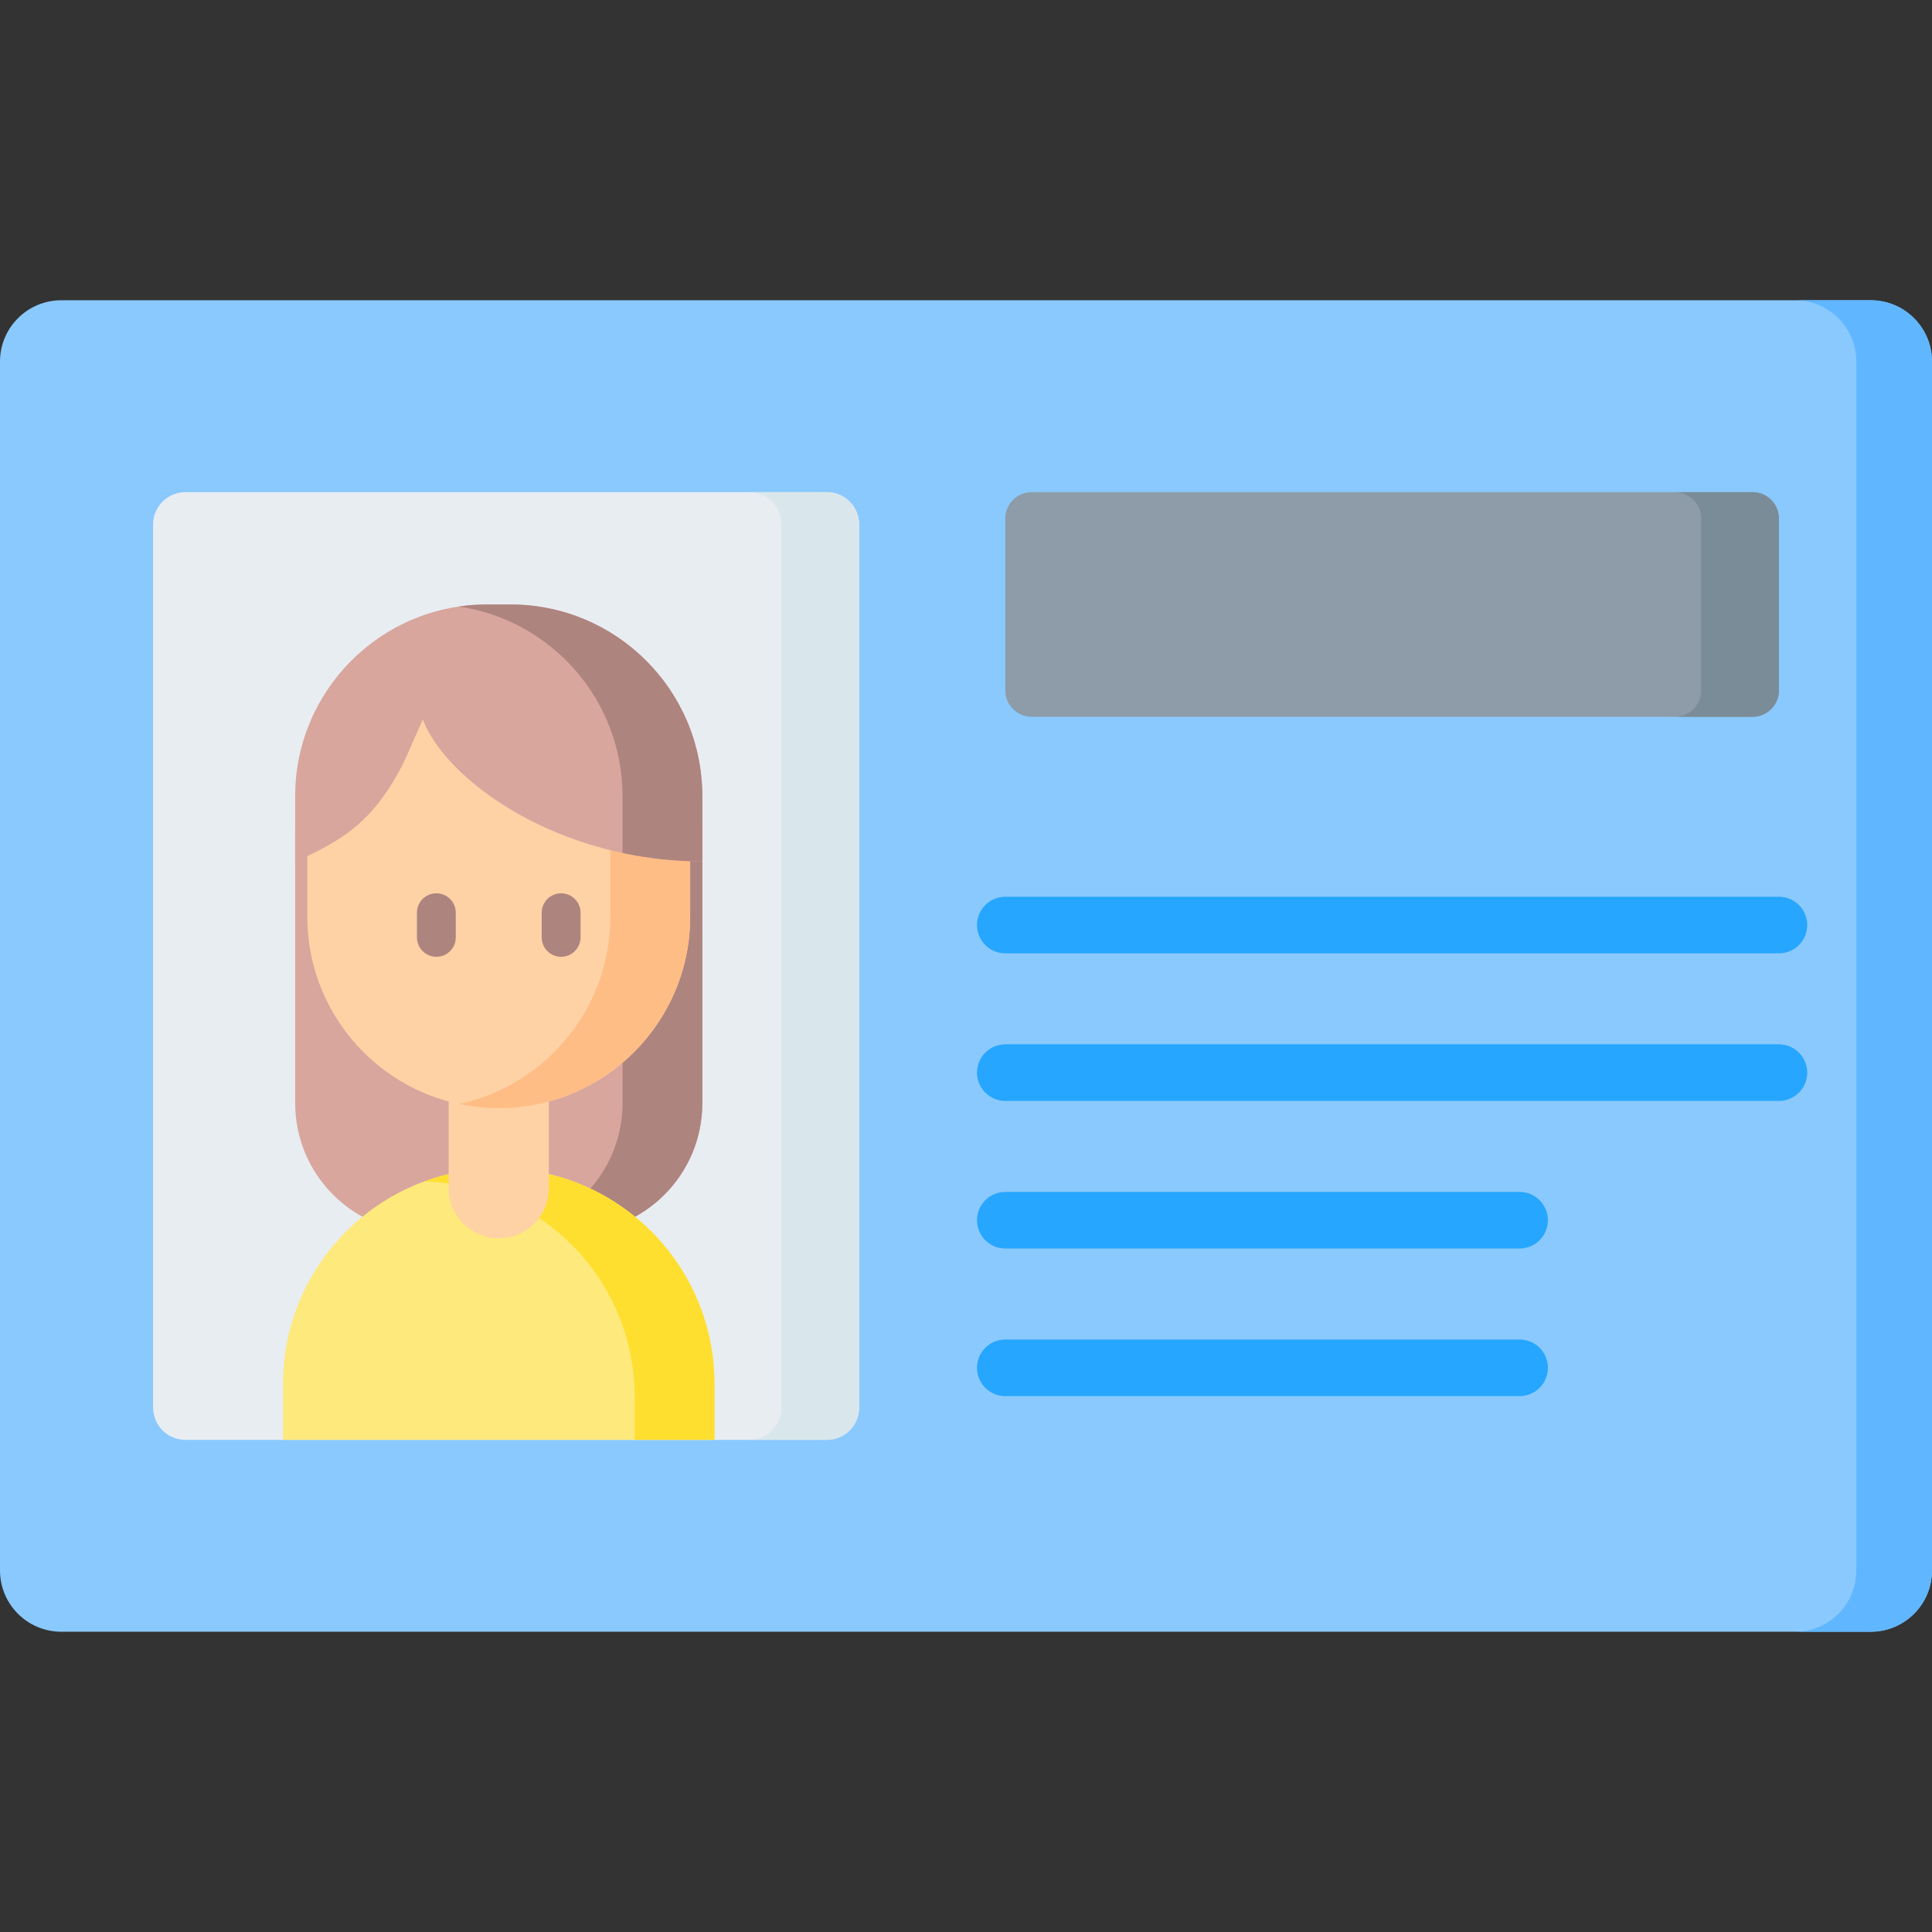 <svg id="Capa_1" enable-background="new 0 0 512 512" height="512" viewBox="0 0 512 512" width="512" xmlns="http://www.w3.org/2000/svg"><rect x="0" y="0" width="512" height="512" fill="#333333" stroke="none"/><g><path d="m495.755 432.426h-479.514c-8.97 0-16.241-7.271-16.241-16.241v-320.37c0-8.97 7.271-16.241 16.241-16.241h479.514c8.97 0 16.241 7.271 16.241 16.241v320.37c0 8.97-7.271 16.241-16.241 16.241z" fill="#8ac9fe"/><path d="m512 95.817v320.365c0 8.968-7.28 16.248-16.248 16.248h-20.058c8.979 0 16.248-7.28 16.248-16.248v-320.365c0-8.968-7.269-16.248-16.248-16.248h20.058c8.968 0 16.248 7.28 16.248 16.248z" fill="#60b7ff"/><path d="m219.103 381.577h-169.962c-4.737 0-8.576-3.84-8.576-8.576v-234.001c0-4.737 3.84-8.576 8.576-8.576h169.962c4.737 0 8.576 3.84 8.576 8.576v234c0 4.737-3.84 8.577-8.576 8.577z" fill="#e8edf2"/><path d="m227.683 139.001v233.998c0 4.737-3.841 8.577-8.577 8.577h-20.593c4.736 0 8.577-3.841 8.577-8.577v-233.998c0-4.736-3.841-8.577-8.577-8.577h20.593c4.736 0 8.577 3.84 8.577 8.577z" fill="#d9e7ec"/><path d="m464.45 189.962h-191.052c-3.856 0-6.981-3.126-6.981-6.981v-45.576c0-3.856 3.126-6.981 6.981-6.981h191.052c3.856 0 6.981 3.126 6.981 6.981v45.576c0 3.855-3.125 6.981-6.981 6.981z" fill="#8d9ca8"/><path d="m471.432 137.405v45.572c0 3.861-3.13 6.981-6.981 6.981h-20.593c3.851 0 6.981-3.12 6.981-6.981v-45.572c0-3.851-3.13-6.981-6.981-6.981h20.593c3.851 0 6.981 3.13 6.981 6.981z" fill="#7a8c98"/><g><path d="m471.432 252.647h-205.015c-4.143 0-7.5-3.358-7.5-7.5s3.357-7.5 7.5-7.5h205.015c4.143 0 7.5 3.358 7.5 7.5s-3.358 7.5-7.5 7.5z" fill="#26a6fe"/></g><g><path d="m471.432 291.758h-205.015c-4.143 0-7.5-3.358-7.5-7.5s3.357-7.5 7.5-7.5h205.015c4.143 0 7.5 3.358 7.5 7.5s-3.358 7.5-7.5 7.5z" fill="#26a6fe"/></g><g><path d="m402.706 330.87h-136.289c-4.143 0-7.5-3.358-7.5-7.5s3.357-7.5 7.5-7.5h136.289c4.143 0 7.5 3.358 7.5 7.5s-3.357 7.5-7.5 7.5z" fill="#26a6fe"/></g><g><path d="m402.706 369.981h-136.289c-4.143 0-7.5-3.358-7.5-7.5s3.357-7.5 7.5-7.5h136.289c4.143 0 7.5 3.358 7.5 7.5s-3.357 7.5-7.5 7.5z" fill="#26a6fe"/></g><g><g><path d="m186.123 219.174v73.158c0 18.976-15.383 34.358-34.358 34.358h-39.187c-18.976 0-34.358-15.383-34.358-34.358v-73.158l53.952-41.026z" fill="#d8a69d"/><path d="m186.124 219.17v73.165c0 18.971-15.386 34.356-34.356 34.356h-21.149c18.971 0 34.356-15.386 34.356-34.356v-89.248z" fill="#ae847f"/></g><path d="m189.347 381.577h-114.352v-14.808c0-31.577 25.599-57.176 57.176-57.176 31.577 0 57.176 25.599 57.176 57.176z" fill="#fee97d"/><path d="m189.349 366.769v14.804h-21.149v-11.304c0-15.788-6.398-30.084-16.75-40.426-10.046-10.056-23.824-16.38-39.073-16.729 6.165-2.274 12.837-3.521 19.795-3.521 15.788 0 30.084 6.398 40.426 16.75 10.354 10.342 16.751 24.638 16.751 40.426z" fill="#fedf30"/><path d="m132.171 328.158c-7.331 0-13.274-5.943-13.274-13.274v-24.019h26.548v24.019c0 7.332-5.943 13.274-13.274 13.274z" fill="#fed2a4"/><path d="m132.171 293.669c-28.016 0-50.727-22.711-50.727-50.727v-48.707l43.43-12.437 58.023 12.437v48.707c.001 28.016-22.71 50.727-50.726 50.727z" fill="#fed2a4"/><g><g><path d="m115.639 253.561c-2.844 0-5.148-2.305-5.148-5.148v-6.531c0-2.843 2.305-5.148 5.148-5.148s5.148 2.305 5.148 5.148v6.531c0 2.842-2.305 5.148-5.148 5.148z" fill="#ae847f"/></g><g><path d="m148.705 253.561c-2.844 0-5.148-2.305-5.148-5.148v-6.531c0-2.843 2.305-5.148 5.148-5.148 2.844 0 5.148 2.305 5.148 5.148v6.531c0 2.842-2.304 5.148-5.148 5.148z" fill="#ae847f"/></g></g><path d="m182.899 194.236v48.706c0 28.012-22.714 50.726-50.726 50.726-3.627 0-7.159-.381-10.574-1.1 22.936-4.864 40.151-25.241 40.151-49.626v-48.706z" fill="#ffbd86"/><path d="m102.327 210.01c-5.055 7.292-10.68 12.585-24.108 18.269v-17.255c0-28.073 22.758-50.83 50.83-50.83h3.122 3.122c28.073 0 50.83 22.757 50.83 50.83v17.255c-37.969 0-67.809-21.248-74.084-37.602l-4.079 9.238c-1.56 3.531-3.433 6.922-5.633 10.095z" fill="#d8a69d"/><path d="m186.124 211.028v17.247c-7.392 0-14.487-.804-21.149-2.231v-15.016c0-25.537-18.833-46.686-43.376-50.292 2.432-.349 4.917-.539 7.455-.539h6.239c28.075 0 50.831 22.756 50.831 50.831z" fill="#ae847f"/></g></g></svg>